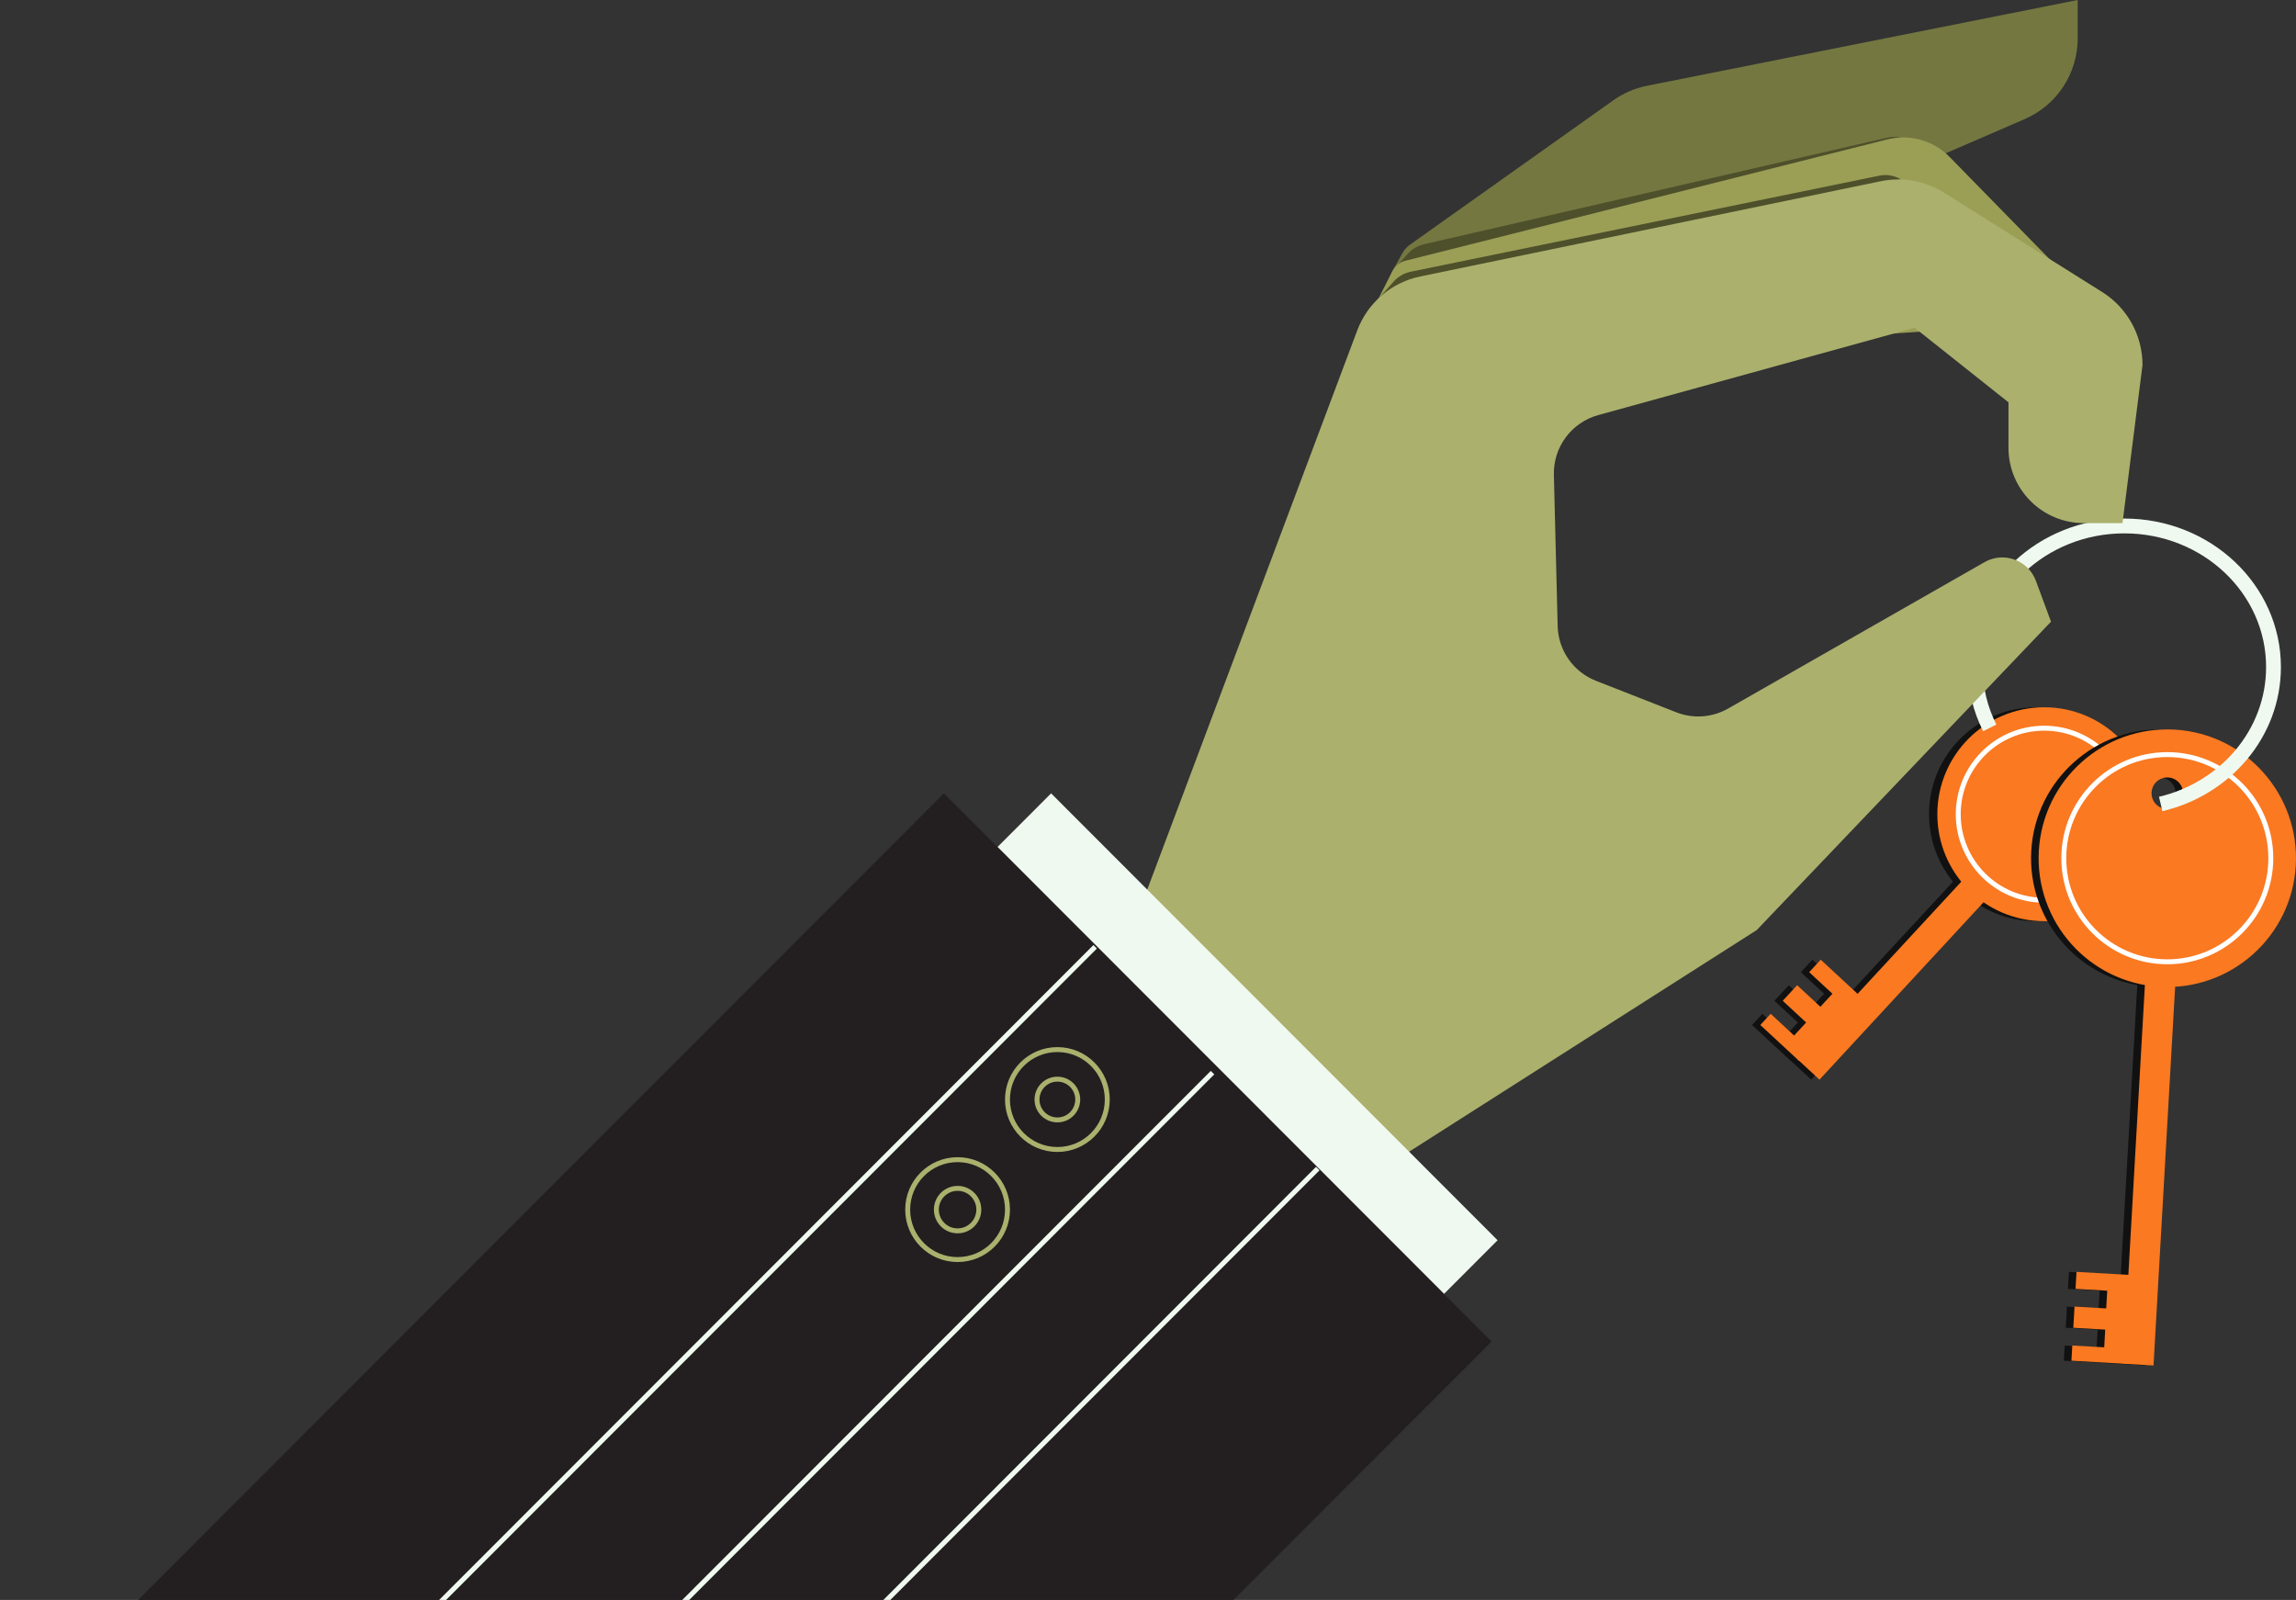 <svg fill="none" height="324" viewBox="0 0 465 324" width="465" xmlns="http://www.w3.org/2000/svg" xmlns:xlink="http://www.w3.org/1999/xlink"><rect x="0" y="0" width="465" height="324" fill="#333333" stroke="none"/><clipPath id="a"><path d="m0 0h465v463h-465z"/></clipPath><g clip-path="url(#a)"><path d="m412.319 186.545c11.952 0 21.641-9.697 21.641-21.659s-9.689-21.659-21.641-21.659-21.641 9.697-21.641 21.659 9.689 21.659 21.641 21.659z" fill="#111"/><path d="m402.326 180.237-4.502-4.172-35.513 38.397 4.502 4.171z" fill="#111"/><path d="m367.06 194.343-2.34 2.529 4.715 4.367-2.439 2.64-4.715-4.367-2.918 3.155 4.749 4.396-2.439 2.64-4.749-4.402-2.094 2.266 7.873 7.299 12.235-13.229z" fill="#111"/><path d="m414.003 186.545c11.952 0 21.641-9.697 21.641-21.659s-9.689-21.659-21.641-21.659-21.641 9.697-21.641 21.659 9.689 21.659 21.641 21.659z" fill="#fa7921"/><path d="m414.003 182.307c9.614 0 17.407-7.799 17.407-17.421 0-9.621-7.793-17.421-17.407-17.421-9.613 0-17.406 7.8-17.406 17.421 0 9.622 7.793 17.421 17.406 17.421z" stroke="#fff" stroke-miterlimit="10"/><path d="m404.007 180.241-4.503-4.172-35.512 38.396 4.502 4.172z" fill="#fa7921"/><path d="m368.744 194.343-2.339 2.529 4.708 4.367-2.439 2.64-4.708-4.367-2.919 3.155 4.744 4.396-2.439 2.64-4.744-4.402-2.099 2.266 7.878 7.299 12.236-13.229z" fill="#fa7921"/><path d="m439.242 195.267-6.126-.35-4.638 81.254 6.125.35z" fill="#111"/><path d="m419.01 257.564-.199 3.443 6.416.368-.204 3.589-6.417-.369-.239 4.291 6.457.374-.205 3.583-6.457-.369-.181 3.085 10.715.615 1.029-17.995z" fill="#111"/><path d="m438.89 147.752c-14.37-.82-26.682 10.174-27.507 24.551-.819 14.383 10.165 26.705 24.53 27.531 14.371.819 26.683-10.174 27.508-24.552.819-14.382-10.166-26.705-24.531-27.53zm-1.485 16.08c-1.767 0-3.194-1.428-3.194-3.196s1.427-3.196 3.194-3.196c1.766 0 3.193 1.428 3.193 3.196s-1.427 3.196-3.193 3.196z" fill="#111"/><path d="m440.783 195.267-6.125-.35-4.639 81.254 6.126.35z" fill="#fa7921"/><path d="m420.548 257.564-.199 3.443 6.417.368-.205 3.589-6.416-.369-.246 4.291 6.463.374-.205 3.583-6.463-.369-.175 3.085 10.715.615 1.029-17.995z" fill="#fa7921"/><path d="m440.423 147.752c-14.371-.82-26.683 10.174-27.508 24.551-.818 14.383 10.166 26.705 24.531 27.531 14.37.819 26.682-10.174 27.507-24.552.819-14.382-10.165-26.705-24.53-27.53zm-1.486 16.08c-1.766 0-3.193-1.428-3.193-3.196s1.427-3.196 3.193-3.196c1.767 0 3.194 1.428 3.194 3.196s-1.427 3.196-3.194 3.196z" fill="#fa7921"/><path d="m438.937 194.77c11.577 0 20.963-9.393 20.963-20.98s-9.386-20.98-20.963-20.98-20.962 9.393-20.962 20.98 9.385 20.98 20.962 20.98z" stroke="#fff" stroke-miterlimit="10"/><path d="m402.978 147.406c-1.883-3.729-2.942-7.908-2.942-12.316 0-15.782 13.523-28.579 30.204-28.579s30.204 12.797 30.204 28.579c0 13.382-9.721 24.615-22.846 27.724" stroke="#eff9f0" stroke-miterlimit="10" stroke-width="3"/><path d="m285.555 49.547 41.183-29.234c2.041-1.452 4.369-2.453 6.825-2.945l87.225-17.368v7.762c0 7.112-4.223 13.54-10.744 16.362l-43.224 18.703-77.708 12.428-7.388.187 2.293-4.174c.375-.685.901-1.27 1.538-1.721z" fill="#747740"/><path d="m281.999 54.903 3.089-3.477c.912-1.024 2.129-1.727 3.474-2.002l93.816-21.583c1.392-.287 2.843-.064 4.089.621l.286.158z" fill="#4e502b"/><path d="m279.157 60.5 2.842-5.59c.533-1.048 1.498-1.821 2.638-2.107l97.589-24.569c4.545-1.141 9.353.211 12.634 3.565l32.847 33.566-38.445 1.78-103.168 6.943-6.937-8.453z" fill="#9b9f56"/><path d="m279.157 60.5 3.088-3.477c.912-1.024 2.129-1.727 3.474-2.002l94.916-19.452c1.392-.287 2.843-.064 4.089.621l.286.158z" fill="#4e502b"/><path d="m230.289 185.632 44.586-118.716c2.1-5.596 6.925-9.729 12.78-10.935l93.249-19.283c4.399-.907 8.978-.082 12.78 2.307l32.07 20.137c5.077 3.19 8.159 8.763 8.159 14.763l-4.053 32.027h-7.849c-8.417 0-15.243-6.832-15.243-15.256v-9.202l-19.003-15.097-64.092 17.685c-5.41 1.493-9.113 6.486-8.972 12.1l.766 30.622c.123 4.923 3.182 9.29 7.761 11.087l16.26 6.375c3.439 1.346 7.306 1.066 10.517-.767l51.909-29.638c3.895-2.224 8.855-.421 10.411 3.788l3.059 8.265-59.595 62.449-72.942 46.498-52.552-49.214z" fill="#abb06d"/><path d="m302.089 271.675-110.923-111.016-191.165 191.327 110.922 111.017z" fill="#231f20"/><path d="m303.302 251.161-90.425-90.502-10.836 10.845 90.425 90.502z" fill="#eff9f0"/><g stroke-miterlimit="10"><path d="m74.211 339.442 147.585-147.71" stroke="#eff9f0"/><path d="m85.09 377.838 160.482-160.619" stroke="#eff9f0"/><path d="m120.985 382.673 145.901-146.025" stroke="#eff9f0"/><path d="m193.938 255.071c5.582 0 10.107-4.529 10.107-10.116s-4.525-10.115-10.107-10.115-10.107 4.528-10.107 10.115 4.525 10.116 10.107 10.116z" stroke="#abb06d"/><path d="m193.938 249.258c2.374 0 4.299-1.927 4.299-4.303s-1.925-4.302-4.299-4.302-4.299 1.926-4.299 4.302 1.925 4.303 4.299 4.303z" stroke="#abb06d"/><path d="m214.146 232.779c5.582 0 10.107-4.529 10.107-10.115 0-5.587-4.525-10.116-10.107-10.116s-10.107 4.529-10.107 10.116c0 5.586 4.525 10.115 10.107 10.115z" stroke="#abb06d"/><path d="m214.146 226.791c2.277 0 4.124-1.848 4.124-4.127 0-2.28-1.847-4.127-4.124-4.127s-4.123 1.847-4.123 4.127c0 2.279 1.846 4.127 4.123 4.127z" stroke="#abb06d"/></g></g></svg>
